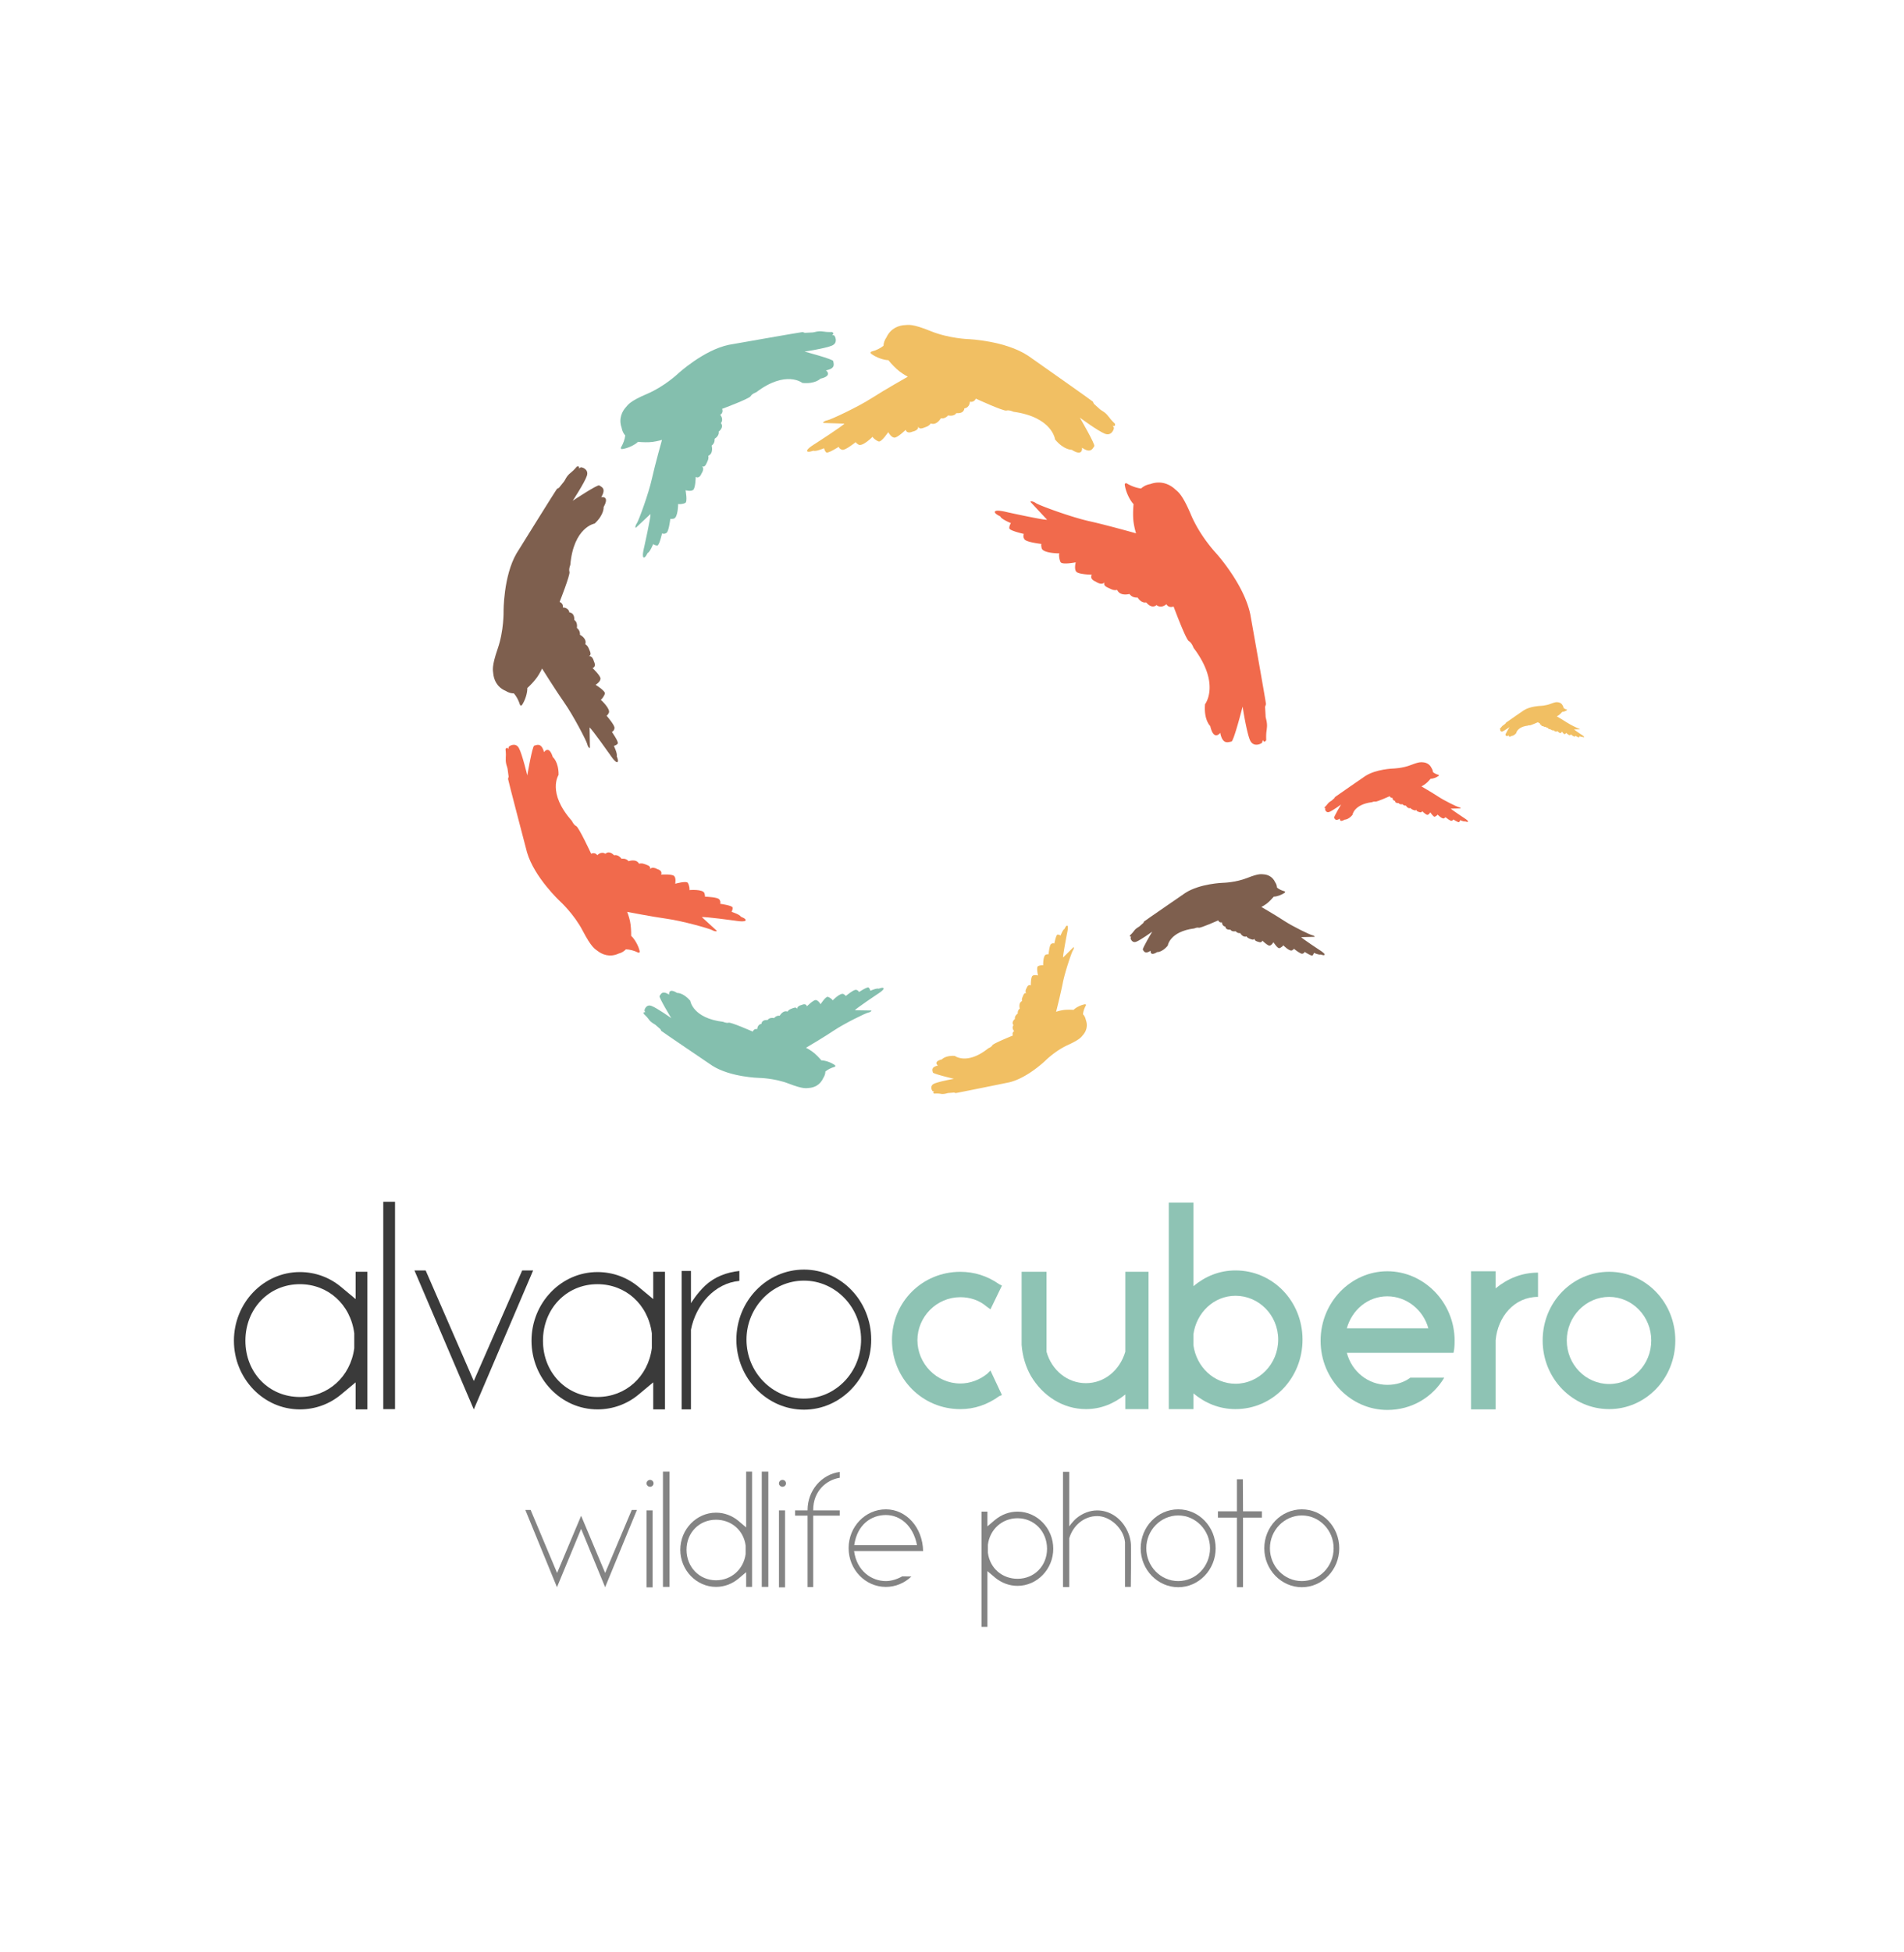 <?xml version="1.0" encoding="UTF-8"?>
<svg data-bbox="94.71 131.494 583.6 526.956" viewBox="0 0 770.9 789.95" xmlns="http://www.w3.org/2000/svg" data-type="color">
    <g>
        <path d="M143.99 570.41v-10.94l-5.76 4.8c-4.76 4.02-10.63 6.14-16.83 6.14-14.73 0-26.69-12.5-26.69-27.79s11.96-27.79 26.69-27.79c6.2 0 12.07 2.12 16.83 6.14l5.76 4.8v-11.05h4.76v55.69zm-.55-30.35v-.45c-1.55-11.72-10.63-19.87-22.04-19.87-12.51 0-22.04 9.93-22.04 22.88s9.52 22.77 22.04 22.77c11.41 0 20.49-8.15 22.04-19.75z" fill="#3a3a3a" data-color="1"/>
        <path d="M159.94 486.38v83.93h-4.76v-83.93z" fill="#3a3a3a" data-color="1"/>
        <path d="M211.1 514.17h4.76l-24.03 56.25-24.03-56.25h4.54l19.49 44.75 19.6-44.75z" fill="#3a3a3a" data-color="1"/>
        <path d="M264.48 570.41v-10.94l-5.76 4.8c-4.76 4.02-10.63 6.14-16.83 6.14-14.73 0-26.69-12.5-26.69-27.79s11.96-27.79 26.69-27.79c6.2 0 12.07 2.12 16.83 6.14l5.76 4.8v-11.05h4.76v55.69zm-.56-30.35v-.45c-1.55-11.72-10.63-19.87-22.04-19.87-12.51 0-22.04 9.93-22.04 22.88s9.52 22.77 22.04 22.77c11.41 0 20.49-8.15 22.04-19.75z" fill="#3a3a3a" data-color="1"/>
        <path d="M299.36 518.41c-9.97.89-17.61 9.6-19.6 19.75v32.25H276v-56.03h3.76v13.06s2.33-3.91 5.76-7.14c3.88-3.57 8.64-5.36 13.84-5.92v4.02Z" fill="#3a3a3a" data-color="1"/>
        <path d="M352.74 542.18c0 15.62-12.29 28.35-27.24 28.35s-27.35-12.72-27.35-28.35 12.29-28.35 27.35-28.35 27.24 12.72 27.24 28.35m-4.1 0c0-13.17-10.41-23.88-23.14-23.88s-23.26 10.71-23.26 23.88 10.41 23.88 23.26 23.88 23.14-10.71 23.14-23.88" fill="#3a3a3a" data-color="1"/>
        <path d="m401.02 554.68 4.65 9.93-1.11.45c-4.76 3.46-10.08 5.25-15.73 5.25-15.39 0-27.68-12.39-27.68-27.9s12.29-27.68 27.68-27.68c5.65 0 10.96 1.67 15.73 5.02l1.11.56-4.65 9.6-1.55-1.12c-2.99-2.57-6.75-3.79-10.63-3.79-9.63 0-17.39 7.92-17.39 17.41s7.75 17.52 17.39 17.52c3.88 0 7.86-1.45 10.96-4.02z" fill="#8ec3b4" data-color="2"/>
        <path d="M465.03 514.72v55.58h-9.41v-5.92c-4.54 3.68-9.86 5.92-15.95 5.92-9.3 0-17.5-5.36-22.26-13.39-2.1-3.68-3.43-8.04-3.77-12.61v-29.58h10.08v32.36c2.1 7.48 8.42 12.72 15.95 12.72s13.73-5.25 15.95-12.72v-32.36z" fill="#8ec3b4" data-color="2"/>
        <path d="M483.19 486.71v33.82c4.76-3.91 10.41-6.36 17.05-6.36 15.06 0 27.13 12.39 27.13 28.01s-12.07 28.12-27.13 28.12c-6.64 0-12.29-2.45-17.05-6.36v6.36h-9.97v-83.59zm0 57.7c1.22 8.82 8.31 15.62 17.05 15.62 9.41 0 17.28-7.92 17.28-17.86s-7.86-17.74-17.28-17.74c-8.75 0-15.84 6.81-17.05 15.62v4.35Z" fill="#8ec3b4" data-color="2"/>
        <path d="M588.95 542.62c0 1.9-.11 3.46-.44 4.91h-43.19c1.99 7.59 8.64 12.95 16.39 12.95 3.65 0 6.75-1 9.3-2.9h13.73c-4.76 8.04-13.29 13.06-23.03 13.06-14.73 0-27.02-12.39-27.02-28.01s12.29-28.12 27.02-28.12 27.24 12.5 27.24 28.12Zm-43.64-5.02h33c-1.99-7.37-8.75-12.95-16.61-12.95s-14.29 5.47-16.39 12.95" fill="#8ec3b4" data-color="2"/>
        <path d="M605.56 521.42c4.76-3.91 10.52-6.36 17.16-6.36v9.82c-9.63 0-16.28 8.04-17.16 17.52v28.01h-9.97V514.5h9.97z" fill="#8ec3b4" data-color="2"/>
        <path d="M678.31 542.51c0 15.51-12.07 27.79-26.8 27.79s-26.91-12.28-26.91-27.79 12.07-27.79 26.91-27.79 26.8 12.39 26.8 27.79m-9.74 0c0-9.71-7.64-17.63-17.05-17.63s-17.16 7.92-17.16 17.63 7.64 17.63 17.16 17.63 17.05-7.92 17.05-17.63" fill="#8ec3b4" data-color="2"/>
        <path d="m235.3 618.74-9.79 23.64-12.81-31.27h2.15l10.71 25.5 9.73-23.14 9.73 23.14 10.77-25.5h2.09l-12.87 31.27-9.73-23.64Z" fill="#848484" data-color="3"/>
        <path d="M261.77 600.37c0-.81.68-1.43 1.42-1.43.8 0 1.42.62 1.42 1.43 0 .74-.62 1.36-1.42 1.36-.74 0-1.42-.62-1.42-1.36m2.46 10.92v31.15h-2.46v-31.15z" fill="#848484" data-color="3"/>
        <path d="M271.07 595.59v46.66h-2.65v-46.66z" fill="#848484" data-color="3"/>
        <path d="m299.02 615.57 3.08 2.61v-22.59h2.4v46.66h-2.4v-5.96l-3.08 2.61c-2.65 2.17-5.79 3.35-9.11 3.35-7.94 0-14.47-6.76-14.47-15.02s6.53-15.02 14.47-15.02c3.33 0 6.47 1.18 9.11 3.35Zm2.89 13.28v-3.23c-.8-6.33-5.85-10.55-12.01-10.55-6.77 0-11.94 5.21-11.94 12.16s5.17 12.35 11.94 12.35c6.16 0 11.21-4.41 12.01-10.73" fill="#848484" data-color="3"/>
        <path d="M311.08 595.59v46.66h-2.65v-46.66z" fill="#848484" data-color="3"/>
        <path d="M315.39 600.37c0-.81.68-1.43 1.42-1.43.8 0 1.42.62 1.42 1.43 0 .74-.62 1.36-1.42 1.36-.74 0-1.42-.62-1.42-1.36m2.46 10.92v31.15h-2.46v-31.15z" fill="#848484" data-color="3"/>
        <path d="M340.02 613.4h-10.77v28.91h-2.28V613.4h-5.05v-2.11h5.05v-.12c0-7.94 5.66-14.46 13.05-15.45v2.36c-5.48.87-10.77 5.4-10.77 13.03v.19h10.77v2.11Z" fill="#848484" data-color="3"/>
        <path d="M373.75 627.74H345.8c1.11 8.19 7.2 12.16 12.87 12.16 2.28 0 4.68-.81 6.65-1.92l3.69.06c-2.77 2.67-6.46 4.22-10.34 4.22-8.31 0-15.08-7.01-15.08-15.7s6.77-15.7 15.08-15.7 14.9 7.38 15.08 16.88m-2.46-2.36c-1.6-8.13-6.96-12.22-12.62-12.22s-11.58 3.6-12.81 12.22z" fill="#848484" data-color="3"/>
        <path d="m402.87 638.47-3.08-2.61v22.59h-2.4v-46.66h2.4v5.96l3.08-2.61c2.65-2.17 5.79-3.35 9.11-3.35 7.94 0 14.47 6.76 14.47 15.02s-6.53 15.02-14.47 15.02c-3.32 0-6.46-1.18-9.11-3.35Zm-2.89-13.28v3.23c.8 6.33 5.85 10.55 12.01 10.55 6.77 0 11.94-5.21 11.94-12.16s-5.17-12.35-11.94-12.35c-6.16 0-11.2 4.41-12.01 10.73" fill="#848484" data-color="3"/>
        <path d="M432.91 622.65v19.67h-2.52v-46.66h2.52v22.09s1.54-2.17 3.08-3.41c2.4-1.92 5.3-3.04 8.25-3.04 4.74 0 9.05 2.67 11.57 7.07 1.17 1.99 1.91 4.28 2.09 6.64 0 1.05.12 3.47-.06 17.25h-2.34V624.2c-.49-5.58-6.03-10.61-11.27-10.61s-9.79 3.72-11.33 9.06Z" fill="#848484" data-color="3"/>
        <path d="M492.2 626.62c0 8.69-6.83 15.76-15.15 15.76s-15.21-7.07-15.21-15.76 6.83-15.76 15.21-15.76 15.15 7.07 15.15 15.76m-2.28 0c0-7.32-5.79-13.28-12.87-13.28s-12.93 5.96-12.93 13.28 5.79 13.28 12.93 13.28 12.87-5.96 12.87-13.28" fill="#848484" data-color="3"/>
        <path d="M510.91 614.21h-7.63v28.17h-2.46v-28.17h-7.7v-2.54h7.7V598.7h2.4l.06 12.97h7.63z" fill="#848484" data-color="3"/>
        <path d="M542.25 626.62c0 8.69-6.83 15.76-15.15 15.76s-15.21-7.07-15.21-15.76 6.83-15.76 15.21-15.76 15.15 7.07 15.15 15.76m-2.28 0c0-7.32-5.79-13.28-12.87-13.28s-12.93 5.96-12.93 13.28 5.79 13.28 12.93 13.28 12.87-5.96 12.87-13.28" fill="#848484" data-color="3"/>
        <path d="M448.81 168.58c-1.3-1.84-2.93-2.42-3.4-2.88-.47-.45-2.52-2.28-2.52-2.28l-.43-.9c-.1-.21-26.2-18.55-26.2-18.55-9.26-6.1-24.04-6.71-24.04-6.71s-8.01-.23-15.47-3.28c-7.47-3.04-8.98-2.46-10.26-2.41-2.46.1-5.8 1.17-7.57 4.95-.78 1.12-1.15 2.26-1.22 3.44-1.33 1.03-2.83 1.79-4.87 2.34-.37.1-.48.57-.18.81 1.91 1.52 5.15 2.65 7.03 2.66 1.17 1.44 2.99 3.37 4.45 4.49 1.74 1.33 3.42 2.2 3.42 2.2s-9.41 5.32-14.79 8.78-16.32 8.59-17.79 8.87c-1.47.29-2.03 1.07-1.52 1.08.51 0 8.43.27 8.43.27-.6.89-11.74 8.07-11.74 8.07s-3.38 1.98-3.36 2.91 2.53-.03 2.53-.03c.98.46 4.35-1 4.35-1s.22 1.17.9 1.7c.67.53 5.02-2.26 5.02-2.26s.32 1.04 1.59 1.2c1.11.14 4.52-2.49 5.31-3.12 0 .14.2.41 1.04.98 1.62 1.09 5.79-3.14 5.79-3.14 0 .34 1.31 1.5 2.43 1.9s3.89-3.76 3.89-3.76 1.19 2.15 2.49 2.21 4.59-3.16 4.59-3.16c.52 1.8 2.65.77 2.65.77 2.84-.61 2.39-2.1 2.39-2.1.56 1.35 1.83.65 3.28.12 1.44-.53 1.8-1.38 1.8-1.38 2.41.97 4.1-2.07 4.1-2.07 1.84.3 2.92-1.16 2.92-1.16 2.62.52 3.36-.94 3.36-.94 3.28.29 3.24-1.91 3.24-1.91 2.22-.31 2.26-2.72 2.26-2.72 1.73.44 2.38-1.24 2.38-1.24s11.18 5.15 12.38 4.83c1.2-.33 2.86.49 2.86.49 15.83 2.18 16.86 11.22 16.86 11.22 3.59 4.32 6.73 4.17 6.73 4.17 4.73 3 4.18-.83 4.18-.83 3.78 2.61 4.4 0 4.96-.61s-5.86-11.59-5.86-11.59 7.33 5.42 10.14 6.53c2.82 1.11 3.82-2.11 3.66-2.45s-.67-1.04-.09-.72.62-.64.53-.85-1.28-1.09-2.58-2.93Z" fill="#f1bf63" data-color="4"/>
        <path d="M333.27 134.18c-2.1-.36-3.57.35-4.19.36s-3.2.17-3.2.17l-.89-.32c-.2-.07-29.87 5.16-29.87 5.16-10.26 2.13-20.58 11.66-20.58 11.66s-5.53 5.23-12.56 8.21-7.66 4.39-8.48 5.28c-1.58 1.72-3.12 4.69-1.81 8.42.22 1.28.72 2.29 1.46 3.13-.21 1.59-.72 3.11-1.72 4.85-.18.31.06.7.41.66 2.28-.26 5.21-1.68 6.48-2.94 1.74.18 4.24.26 5.96.02 2.05-.28 3.75-.82 3.75-.82s-2.79 9.9-4.11 15.84-5.27 16.74-6.07 17.92-.66 2.08-.31 1.74 5.84-5.49 5.84-5.49c.19.99-2.54 13.31-2.54 13.31s-.96 3.6-.33 4.21 1.68-1.72 1.68-1.72c.97-.35 2.26-3.6 2.26-3.6s.93.64 1.73.54 1.87-4.89 1.87-4.89.91.48 1.86-.26c.84-.65 1.38-4.71 1.5-5.66.09.09.41.14 1.35-.04 1.81-.36 1.8-6 1.8-6 .22.23 1.87.13 2.89-.36 1.01-.49.12-5.14.12-5.14s2.23.64 3.13-.19c.91-.84.99-5.21.99-5.21 1.54.86 2.29-1.27 2.29-1.27 1.51-2.32.22-3.01.22-3.01 1.27.53 1.66-.8 2.28-2.12s.29-2.14.29-2.14c2.26-.97 1.38-4.14 1.38-4.14 1.44-1.03 1.19-2.74 1.19-2.74 2.11-1.41 1.63-2.89 1.63-2.89 2.39-2.01.91-3.46.91-3.46 1.29-1.7-.28-3.35-.28-3.35 1.46-.87.78-2.43.78-2.43s10.92-4.06 11.51-5.09 2.25-1.59 2.25-1.59c12.08-9.18 18.75-3.8 18.75-3.8 5.27.49 7.28-1.73 7.28-1.73 5.16-1.17 2.26-3.37 2.26-3.37 4.27-.79 2.96-2.96 2.93-3.75-.03-.78-11.61-3.84-11.61-3.84s8.5-1.29 11.13-2.44 1.17-3.99.83-4.11-1.14-.25-.54-.42 0-.85-.21-.93-1.58.13-3.68-.23Z" fill="#84bfae" data-color="5"/>
        <path d="M230.95 191.44c-1.69 1.34-2.16 2.94-2.57 3.42s-2.04 2.54-2.04 2.54l-.84.46c-.19.11-16.37 26.13-16.37 26.13-5.35 9.22-5.24 23.49-5.24 23.49s.16 7.73-2.38 15.07-1.91 8.77-1.8 10.01c.21 2.36 1.38 5.54 5.05 7.07 1.1.7 2.2 1 3.32 1.01 1.04 1.23 1.83 2.65 2.45 4.59.11.35.56.43.78.14 1.35-1.91 2.28-5.09 2.19-6.9 1.31-1.2 3.06-3.04 4.05-4.5 1.18-1.74 1.92-3.4 1.92-3.4s5.5 8.82 9.03 13.84c3.54 5.03 8.92 15.33 9.26 16.74s1.11 1.91 1.09 1.41c-.02-.49-.14-8.14-.14-8.14.87.53 8.22 10.94 8.22 10.94s2.04 3.16 2.92 3.1-.15-2.43-.15-2.43c.39-.97-1.15-4.15-1.15-4.15s1.1-.27 1.57-.94c.47-.68-2.38-4.73-2.38-4.73s.97-.36 1.06-1.59c.08-1.08-2.58-4.24-3.21-4.97.13 0 .38-.21.88-1.05.96-1.62-3.26-5.43-3.26-5.43.33-.01 1.36-1.33 1.69-2.43.32-1.1-3.75-3.57-3.75-3.57s1.99-1.25 1.98-2.51c0-1.25-3.22-4.28-3.22-4.28 1.68-.58.6-2.59.6-2.59-.71-2.71-2.1-2.2-2.1-2.2 1.26-.6.53-1.8-.04-3.17s-1.4-1.67-1.4-1.67c.81-2.37-2.16-3.85-2.16-3.85.2-1.79-1.24-2.76-1.24-2.76.37-2.55-1.05-3.2-1.05-3.2.12-3.17-1.97-3.04-1.97-3.04-.4-2.13-2.69-2.05-2.69-2.05.34-1.69-1.29-2.23-1.29-2.23s4.36-11.02 4-12.17c-.37-1.14.33-2.78.33-2.78 1.33-15.37 9.86-16.78 9.86-16.78 3.94-3.66 3.64-6.69 3.64-6.69 2.63-4.7-.98-3.99-.98-3.99 2.3-3.77-.21-4.25-.81-4.75-.61-.51-10.72 6.2-10.72 6.2s4.8-7.32 5.72-10.09-2.18-3.59-2.5-3.41-.96.69-.68.12c.27-.57-.64-.57-.83-.47s-.97 1.29-2.66 2.63Z" fill="#7e5f4e" data-color="6"/>
        <path d="M204.79 306.9c-.18 2.15.65 3.58.71 4.2s.44 3.22.44 3.22l-.24.92c-.06.21 7.68 29.72 7.68 29.72 2.99 10.17 13.34 19.79 13.34 19.79s5.67 5.14 9.23 11.98 5.01 7.36 5.97 8.11c1.84 1.45 4.92 2.75 8.52 1.11 1.25-.33 2.22-.93 2.99-1.74 1.59.08 3.15.46 4.97 1.33.33.16.7-.12.62-.47-.46-2.28-2.11-5.12-3.47-6.29.03-1.77-.11-4.3-.48-6.02-.45-2.05-1.14-3.71-1.14-3.71s10.08 1.97 16.1 2.8 17.09 3.9 18.33 4.6c1.24.71 2.13.48 1.76.16s-5.95-5.43-5.95-5.43c.97-.27 13.45 1.43 13.45 1.43s3.66.66 4.21-.03c.56-.69-1.85-1.55-1.85-1.55-.43-.95-3.77-1.98-3.77-1.98s.55-.99.39-1.79c-.17-.8-5.03-1.48-5.03-1.48s.4-.95-.42-1.85c-.72-.79-4.8-1-5.76-1.03.08-.1.11-.42-.16-1.36-.51-1.8-6.12-1.31-6.12-1.31.21-.25-.03-1.9-.6-2.88s-5.12.32-5.12.32.45-2.3-.46-3.15-5.26-.55-5.26-.55c.72-1.63-1.46-2.2-1.46-2.2-2.43-1.32-3.01.04-3.01.04.42-1.33-.93-1.61-2.3-2.12s-2.15-.11-2.15-.11c-1.16-2.2-4.24-1.04-4.24-1.04-1.15-1.36-2.83-.97-2.83-.97-1.58-2.01-3.02-1.4-3.02-1.4-2.2-2.24-3.52-.62-3.52-.62-1.8-1.16-3.3.57-3.3.57-.99-1.4-2.48-.58-2.48-.58s-4.97-10.68-6.04-11.19-1.78-2.13-1.78-2.13c-10.16-11.41-5.38-18.61-5.38-18.61.04-5.36-2.34-7.2-2.34-7.2-1.6-5.11-3.54-1.99-3.54-1.99-1.15-4.24-3.2-2.73-3.97-2.64-.78.1-2.82 12.05-2.82 12.05s-2.01-8.48-3.37-11.03c-1.36-2.56-4.06-.84-4.15-.49s-.15 1.17-.38.58c-.22-.59-.85.08-.9.29s.26 1.58.08 3.73Z" fill="#f16a4c" data-color="7"/>
        <path d="M262.69 412.59c1.04 1.42 2.32 1.85 2.7 2.2.37.35 2 1.74 2 1.74l.35.7c.08.16 20.7 14.11 20.7 14.11 7.31 4.63 18.85 4.91 18.85 4.91s6.25.07 12.12 2.34 7.04 1.8 8.04 1.74c1.92-.11 4.51-.99 5.84-3.97.6-.89.87-1.78.9-2.7 1.02-.82 2.19-1.43 3.77-1.89.29-.08.37-.45.13-.63-1.51-1.16-4.05-2-5.52-1.98-.94-1.11-2.38-2.59-3.53-3.44-1.38-1.01-2.7-1.67-2.7-1.67s7.27-4.28 11.42-7.06c4.15-2.77 12.62-6.93 13.77-7.17s1.57-.86 1.17-.86-6.58-.1-6.58-.1c.45-.7 9.05-6.46 9.05-6.46s2.61-1.59 2.58-2.31c-.03-.73-1.97.06-1.97.06-.77-.35-3.38.84-3.38.84s-.19-.91-.72-1.31-3.89 1.83-3.89 1.83-.27-.81-1.25-.91c-.87-.09-3.49 2.01-4.1 2.51 0-.11-.16-.32-.83-.75-1.28-.83-4.47 2.53-4.47 2.53 0-.27-1.04-1.15-1.92-1.45-.88-.29-2.98 2.99-2.98 2.99s-.96-1.66-1.97-1.69-3.54 2.53-3.54 2.53c-.43-1.4-2.08-.56-2.08-.56-2.21.51-1.84 1.67-1.84 1.67-.45-1.05-1.44-.48-2.56-.05s-1.38 1.1-1.38 1.1c-1.89-.72-3.17 1.67-3.17 1.67-1.44-.21-2.26.94-2.26.94-2.05-.37-2.61.78-2.61.78-2.56-.18-2.5 1.54-2.5 1.54-1.73.27-1.73 2.15-1.73 2.15-1.36-.32-1.84 1-1.84 1s-8.8-3.87-9.73-3.6-2.24-.35-2.24-.35c-12.39-1.49-13.31-8.53-13.31-8.53-2.86-3.33-5.31-3.16-5.31-3.16-3.73-2.28-3.25.7-3.25.7-2.99-1.98-3.44.06-3.86.54-.43.48 4.73 8.96 4.73 8.96s-5.79-4.13-8.01-4.95c-2.21-.83-2.96 1.7-2.82 1.97s.53.8.08.56-.48.51-.4.67 1.01.83 2.06 2.25Z" fill="#84bfae" data-color="5"/>
        <path d="M380.9 442.71c1.53.22 2.6-.32 3.05-.34s2.33-.19 2.33-.19l.65.21c.15.05 21.67-4.34 21.67-4.34 7.44-1.75 14.78-8.9 14.78-8.9s3.93-3.92 9-6.22c5.07-2.31 5.5-3.35 6.08-4.01 1.12-1.28 2.19-3.48 1.16-6.17-.18-.93-.57-1.66-1.13-2.25.12-1.16.47-2.28 1.16-3.57a.32.32 0 0 0-.31-.48c-1.66.24-3.77 1.32-4.67 2.27-1.27-.1-3.09-.11-4.35.1-1.49.24-2.72.67-2.72.67s1.85-7.27 2.7-11.63 3.53-12.3 4.09-13.18.44-1.53.19-1.28-4.15 4.11-4.15 4.11c-.15-.72 1.6-9.75 1.6-9.75s.63-2.64.16-3.07-1.19 1.28-1.19 1.28c-.7.27-1.58 2.66-1.58 2.66s-.69-.45-1.27-.36-1.27 3.6-1.27 3.6-.67-.33-1.35.23c-.6.49-.92 3.46-.99 4.16-.07-.07-.3-.1-.98.06-1.31.3-1.2 4.41-1.2 4.41-.17-.17-1.37-.06-2.1.32-.73.37 0 3.75 0 3.75s-1.64-.43-2.28.2c-.65.63-.62 3.82-.62 3.82-1.14-.6-1.64.97-1.64.97-1.05 1.72-.1 2.2-.1 2.2-.94-.36-1.2.61-1.62 1.59-.43.98-.17 1.56-.17 1.56-1.63.75-.93 3.05-.93 3.05-1.03.78-.82 2.02-.82 2.02-1.51 1.07-1.13 2.14-1.13 2.14-1.71 1.51-.6 2.54-.6 2.54-.91 1.27.27 2.43.27 2.43-1.05.66-.52 1.78-.52 1.78s-7.88 3.17-8.29 3.93-1.61 1.2-1.61 1.2c-8.63 6.93-13.59 3.13-13.59 3.13-3.85-.26-5.27 1.4-5.27 1.4-3.74.95-1.58 2.5-1.58 2.5-3.09.66-2.1 2.22-2.06 2.79s8.54 2.57 8.54 2.57-6.18 1.1-8.07 1.99-.78 2.93-.53 3.01.83.16.4.3.02.62.17.67 1.15-.13 2.68.1Z" fill="#f1bf63" data-color="4"/>
        <path d="M457.49 378.55c-.06.13-.04.74.33.54s.04.24-.06.46.51 2.26 2.3 1.58 6.46-4.06 6.46-4.06-4.14 6.91-3.79 7.3.72 2.04 3.14.42c0 0-.38 2.42 2.64.55 0 0 1.99.12 4.29-2.59 0 0 .71-5.72 10.75-6.99 0 0 1.06-.51 1.81-.29.76.21 7.87-2.97 7.87-2.97s.4 1.07 1.5.8c0 0 0 1.52 1.41 1.74 0 0-.04 1.39 2.04 1.23 0 0 .46.93 2.12.62 0 0 .67.93 1.84.75 0 0 1.05 1.93 2.58 1.34 0 0 .22.54 1.13.89.91.34 1.71.8 2.08-.05 0 0-.3.94 1.5 1.34 0 0 1.34.67 1.68-.47 0 0 2.06 2.06 2.89 2.03.82-.03 1.59-1.38 1.59-1.38s1.72 2.65 2.43 2.41 1.55-.97 1.55-1.18c0 0 2.61 2.71 3.64 2.03.54-.35.66-.53.67-.61.5.4 2.64 2.09 3.34 2.01.8-.09 1.01-.75 1.01-.75s2.73 1.79 3.16 1.46.58-1.07.58-1.07 2.12.95 2.75.66c0 0 1.58.62 1.6.03s-2.11-1.86-2.11-1.86-7.01-4.63-7.38-5.19c0 0 5.02-.11 5.34-.12.32 0-.02-.5-.95-.69s-7.82-3.51-11.21-5.74c-3.38-2.23-9.3-5.66-9.3-5.66s1.07-.54 2.18-1.37c.93-.7 2.09-1.91 2.85-2.81 1.19 0 3.25-.69 4.47-1.64.19-.15.12-.45-.11-.51-1.29-.36-2.24-.85-3.07-1.51-.03-.75-.26-1.47-.75-2.19-1.1-2.4-3.21-3.1-4.76-3.18-.81-.04-1.77-.42-6.51 1.46-4.75 1.88-9.82 1.97-9.82 1.97s-9.36.29-15.26 4.09c0 0-16.64 11.44-16.71 11.57l-.28.57s-1.31 1.14-1.61 1.42-1.34.64-2.17 1.8c-.84 1.16-1.59 1.71-1.65 1.84Z" fill="#7e5f4e" data-color="6"/>
        <path d="M536.33 326.72c-.05.1-.03.55.24.4s.03.18-.05.34.38 1.67 1.69 1.16c1.32-.5 4.76-3 4.76-3s-3.05 5.09-2.79 5.38.53 1.51 2.31.31c0 0-.28 1.78 1.95.41 0 0 1.47.09 3.16-1.91 0 0 .52-4.21 7.92-5.15 0 0 .78-.37 1.34-.22.56.16 5.8-2.19 5.8-2.19s.29.79 1.1.59c0 0 0 1.12 1.04 1.28 0 0-.03 1.03 1.5.91 0 0 .34.69 1.56.46 0 0 .5.69 1.36.55 0 0 .77 1.42 1.9.99 0 0 .16.4.83.65s1.26.59 1.53-.04c0 0-.22.69 1.1.99 0 0 .99.49 1.24-.34 0 0 1.52 1.52 2.13 1.5s1.17-1.02 1.17-1.02 1.27 1.95 1.79 1.77 1.14-.71 1.14-.87c0 0 1.92 2 2.68 1.5.4-.26.49-.39.49-.45.37.3 1.94 1.54 2.46 1.48.59-.07.75-.55.75-.55s2.01 1.32 2.33 1.08.43-.79.43-.79 1.56.7 2.03.49c0 0 1.17.46 1.18.03s-1.55-1.37-1.55-1.37-5.16-3.41-5.44-3.82c0 0 3.7-.08 3.94-.08s-.02-.37-.7-.51c-.69-.14-5.77-2.59-8.26-4.23s-6.86-4.17-6.86-4.17.78-.4 1.6-1.01c.69-.51 1.54-1.41 2.1-2.07.88 0 2.4-.51 3.29-1.21.14-.11.09-.33-.08-.38-.95-.27-1.65-.63-2.26-1.12-.02-.55-.19-1.08-.55-1.61-.81-1.77-2.37-2.29-3.51-2.35-.6-.03-1.3-.31-4.8 1.07s-7.24 1.45-7.24 1.45-6.9.21-11.25 3.01c0 0-12.27 8.43-12.31 8.53l-.21.42s-.97.84-1.19 1.05-.99.47-1.6 1.32c-.62.85-1.17 1.26-1.22 1.36Z" fill="#f16a4c" data-color="7"/>
        <path d="M607.26 294.9c-.03.06-.02.32.14.24.16-.09.02.1-.03.2s.22.98 1 .68 2.8-1.76 2.8-1.76-1.79 2.99-1.64 3.16.31.88 1.36.18c0 0-.16 1.05 1.14.24 0 0 .86.05 1.86-1.12 0 0 .31-2.47 4.65-3.03 0 0 .46-.22.79-.13s3.41-1.29 3.41-1.29.17.46.65.35c0 0 0 .66.61.75 0 0-.02.6.88.53 0 0 .2.4.92.27 0 0 .29.4.8.33 0 0 .45.84 1.12.58 0 0 .09.24.49.38.39.15.74.35.9-.02 0 0-.13.41.65.58 0 0 .58.29.73-.2 0 0 .89.89 1.25.88s.69-.6.69-.6.75 1.15 1.05 1.04c.31-.11.67-.42.67-.51 0 0 1.13 1.17 1.58.88.23-.15.29-.23.29-.27.22.17 1.14.9 1.45.87.35-.04.44-.32.44-.32s1.18.78 1.37.63c.19-.14.25-.46.25-.46s.92.41 1.19.29c0 0 .68.27.69.02 0-.25-.91-.81-.91-.81s-3.03-2-3.19-2.25c0 0 2.17-.05 2.31-.05s-.01-.22-.41-.3-3.39-1.52-4.85-2.48-4.03-2.45-4.03-2.45.46-.23.94-.59c.4-.3.91-.83 1.23-1.22.52 0 1.41-.3 1.93-.71.08-.06.05-.19-.05-.22-.56-.16-.97-.37-1.33-.65-.01-.32-.11-.64-.32-.95-.48-1.04-1.39-1.34-2.06-1.38-.35-.02-.76-.18-2.82.63-2.05.81-4.25.85-4.25.85s-4.05.13-6.61 1.77c0 0-7.2 4.95-7.23 5.01l-.12.25s-.57.49-.7.62c-.13.12-.58.28-.94.78s-.69.74-.72.8Z" fill="#f1bf63" data-color="4"/>
        <path d="M512.88 295.08c.42-2.56-.44-4.35-.45-5.1-.02-.75-.22-3.9-.22-3.9l.37-1.08c.09-.25-6.35-36.36-6.35-36.36-2.61-12.48-14.09-25.01-14.09-25.01s-6.3-6.71-9.91-15.25-5.3-9.3-6.38-10.31c-2.07-1.92-5.64-3.78-10.1-2.16-1.54.27-2.74.89-3.74 1.8-1.9-.25-3.73-.86-5.82-2.07a.522.522 0 0 0-.79.51c.33 2.78 2.04 6.34 3.56 7.88-.2 2.12-.29 5.16 0 7.26.34 2.5 1.01 4.56 1.01 4.56s-11.89-3.35-19.02-4.93-20.11-6.33-21.53-7.3-2.5-.79-2.09-.36c.41.42 6.61 7.09 6.61 7.09-1.19.23-15.98-3.02-15.98-3.02s-4.32-1.15-5.05-.38 2.07 2.03 2.07 2.03c.42 1.18 4.32 2.74 4.32 2.74s-.76 1.13-.64 2.11 5.88 2.26 5.88 2.26-.57 1.11.33 2.26c.79 1.02 5.66 1.66 6.8 1.8-.11.11-.17.5.06 1.64.44 2.21 7.21 2.17 7.21 2.17-.28.27-.14 2.28.45 3.51s6.16.12 6.16.12-.76 2.72.25 3.82 6.25 1.18 6.25 1.18c-1.02 1.88 1.54 2.78 1.54 2.78 2.79 1.82 3.61.25 3.61.25-.63 1.55.97 2.02 2.56 2.77s2.56.34 2.56.34c1.18 2.75 4.98 1.66 4.98 1.66 1.25 1.74 3.29 1.44 3.29 1.44 1.7 2.56 3.48 1.97 3.48 1.97 2.42 2.9 4.16 1.09 4.16 1.09 2.05 1.56 4.01-.36 4.01-.36 1.05 1.77 2.92.93 2.92.93s4.93 13.28 6.16 13.99 1.92 2.73 1.92 2.73c11.08 14.66 4.66 22.82 4.66 22.82-.56 6.42 2.11 8.86 2.11 8.86 1.43 6.29 4.05 2.73 4.05 2.73.97 5.19 3.57 3.59 4.51 3.55s4.54-14.16 4.54-14.16 1.59 10.35 2.98 13.55 4.79 1.41 4.93.99.3-1.39.51-.66 1.02-.01 1.11-.26-.16-1.92.26-4.48Z" fill="#f16a4c" data-color="7"/>
    </g>
</svg>
